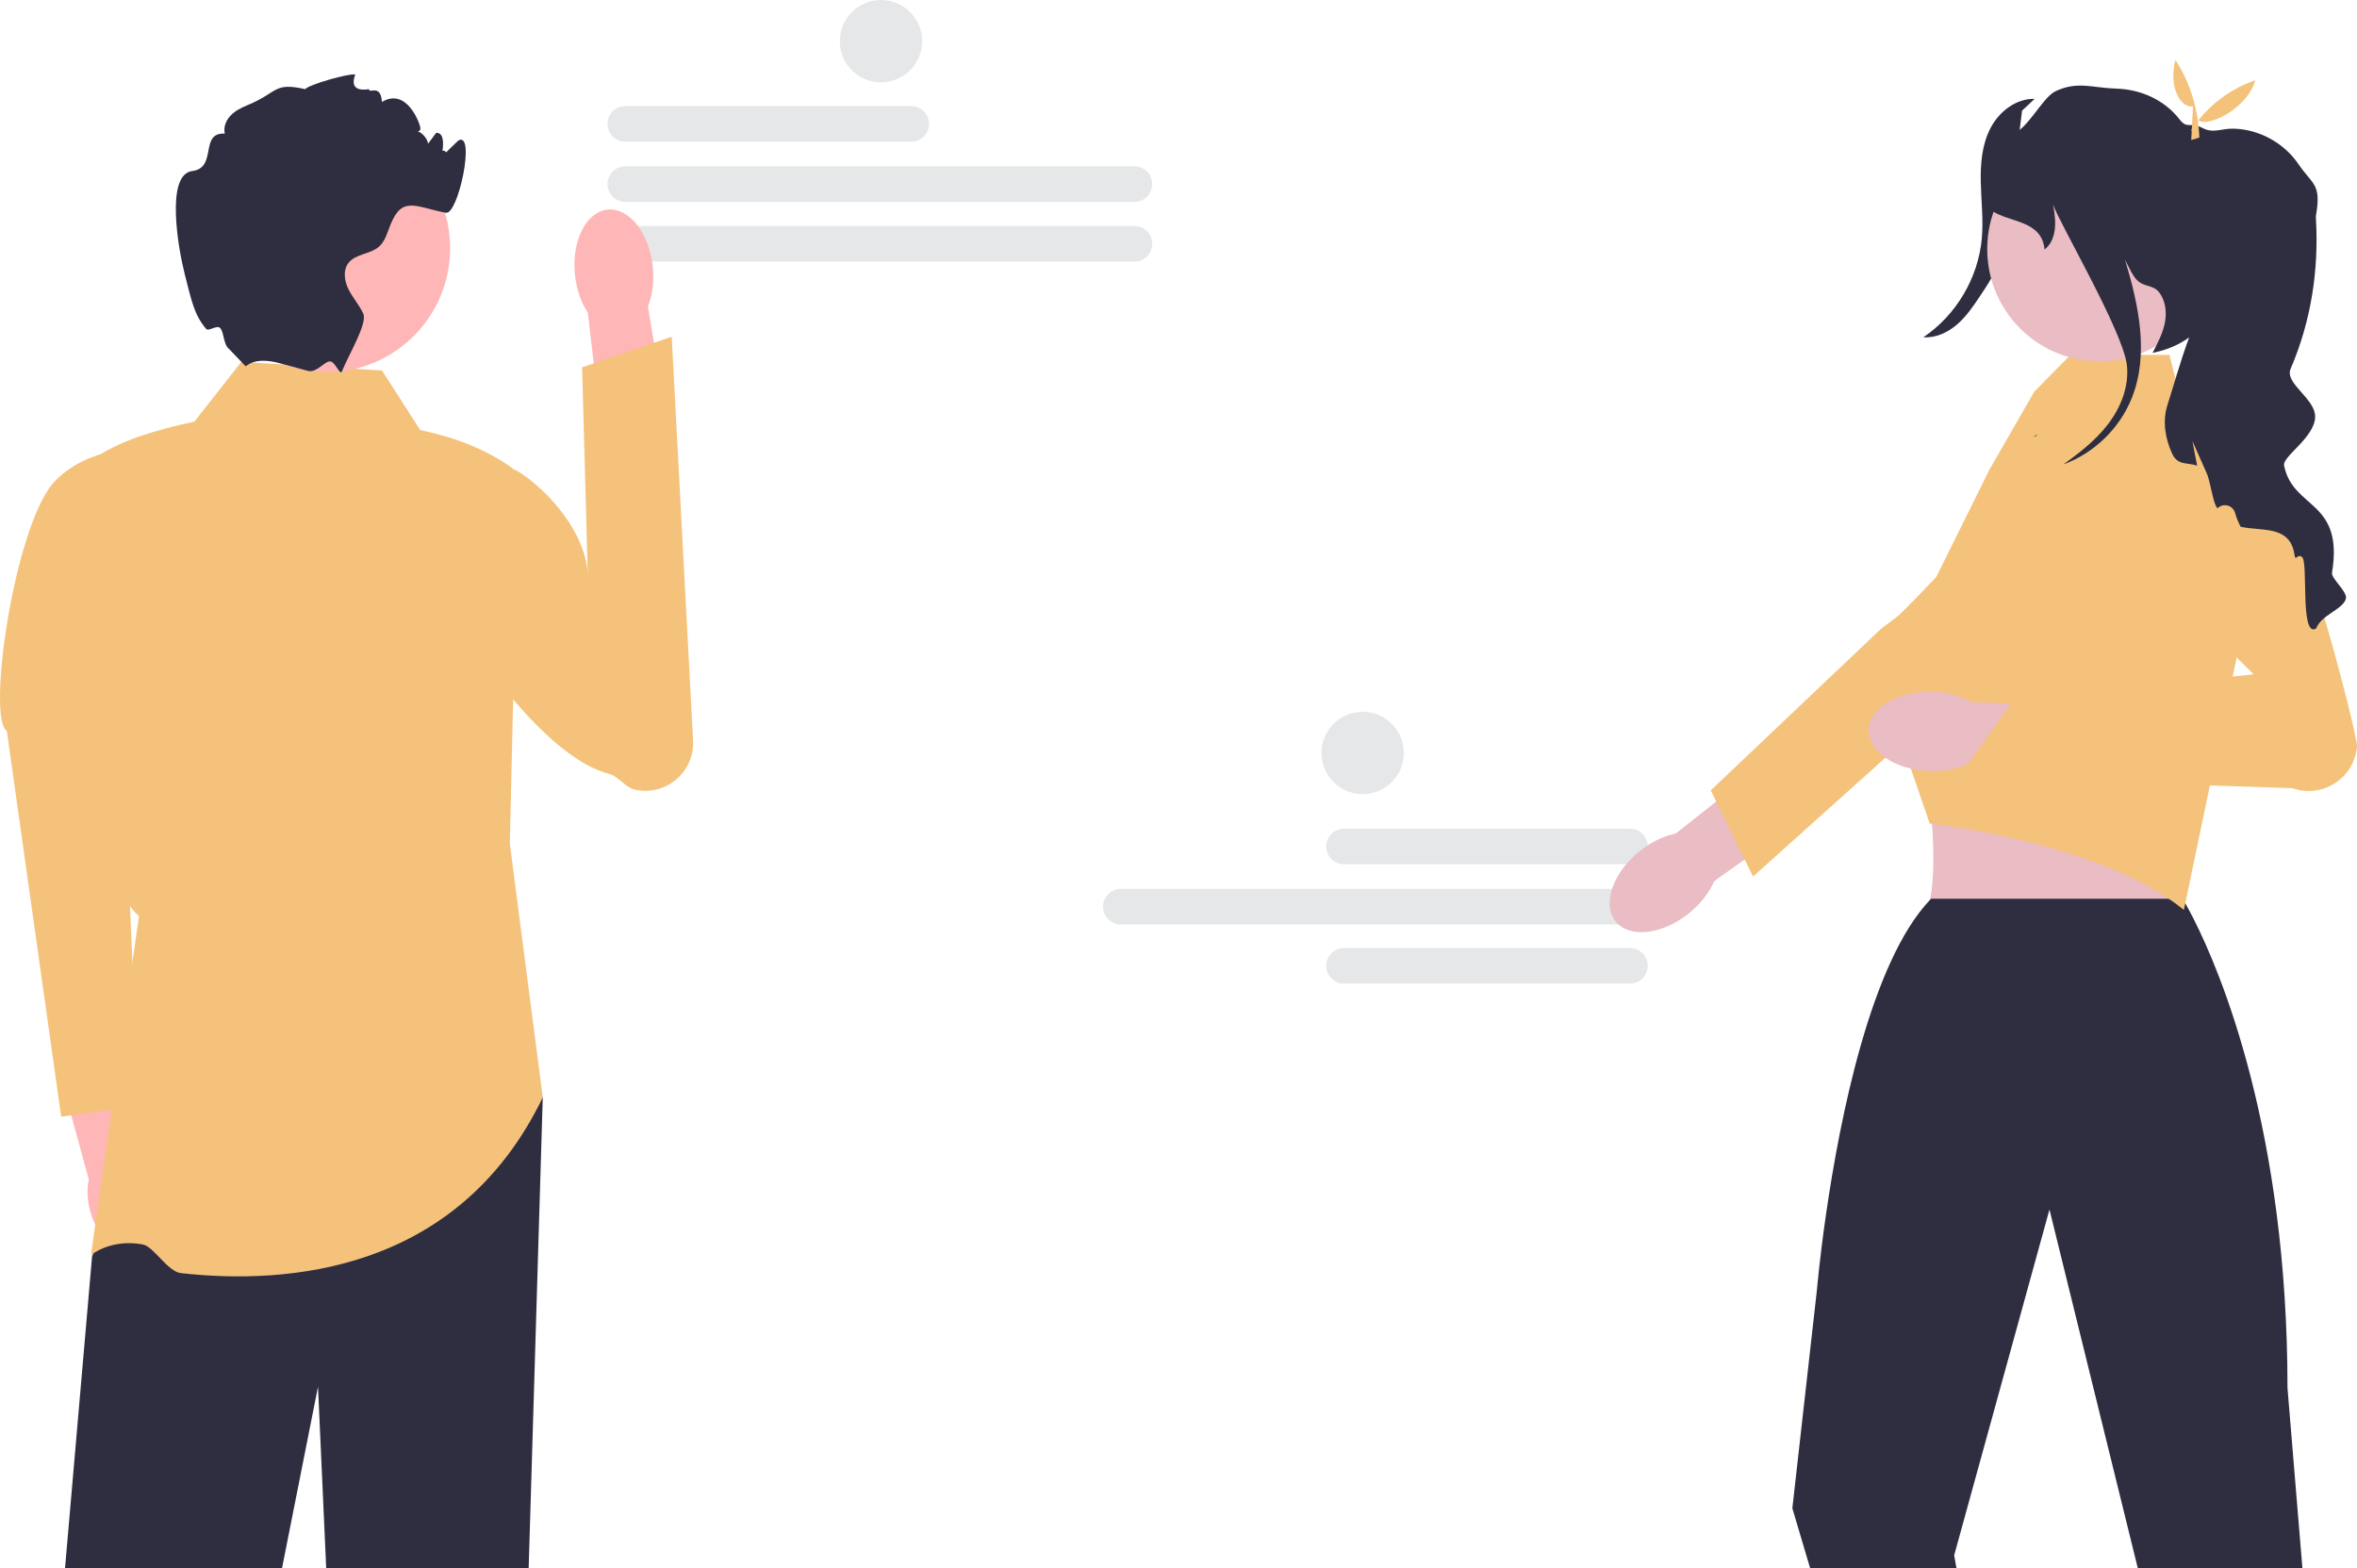 <svg xmlns="http://www.w3.org/2000/svg" width="478" height="318" viewBox="0 0 478 318" fill="none"><g clip-path="url(#clip0_16_2)"><path d="M268.954 171.648C268.954 169.659 270.573 168.041 272.562 168.041H330.555C332.545 168.041 334.164 169.659 334.164 171.648C334.164 173.637 332.545 175.256 330.555 175.256H272.562C270.573 175.256 268.954 173.637 268.954 171.648Z" fill="#E6E7E8"></path><path d="M268.954 195.849C268.954 193.86 270.573 192.241 272.562 192.241H330.555C332.545 192.241 334.164 193.86 334.164 195.849C334.164 197.838 332.545 199.457 330.555 199.457H272.562C270.573 199.457 268.954 197.838 268.954 195.849Z" fill="#E6E7E8"></path><path d="M227.305 187.466C225.315 187.466 223.696 185.847 223.696 183.858C223.696 181.869 225.315 180.251 227.305 180.251H330.555C332.545 180.251 334.164 181.869 334.164 183.858C334.164 185.847 332.545 187.466 330.555 187.466H227.305Z" fill="#E6E7E8"></path><path d="M184.806 28.729H126.813C124.824 28.729 123.205 27.111 123.205 25.122C123.205 23.133 124.824 21.514 126.813 21.514H184.806C186.796 21.514 188.414 23.133 188.414 25.122C188.414 27.111 186.796 28.729 184.806 28.729Z" fill="#E6E7E8"></path><path d="M230.064 40.94H126.813C124.824 40.94 123.205 39.321 123.205 37.332C123.205 35.343 124.824 33.724 126.813 33.724H230.064C232.053 33.724 233.672 35.343 233.672 37.332C233.672 39.321 232.053 40.94 230.064 40.94Z" fill="#E6E7E8"></path><path d="M230.064 53.04H126.813C124.824 53.04 123.205 51.422 123.205 49.432C123.205 47.443 124.824 45.825 126.813 45.825H230.064C232.053 45.825 233.672 47.443 233.672 49.432C233.672 51.422 232.053 53.04 230.064 53.04Z" fill="#E6E7E8"></path><path d="M31.038 242.266C30.354 239.883 29.182 237.851 27.786 236.402L22.718 213.299L11.669 216.005L18 239.149C17.584 241.107 17.667 243.445 18.351 245.828C19.915 251.27 24.022 254.885 27.525 253.902C31.029 252.918 32.601 247.709 31.038 242.266Z" fill="#FFB6B6"></path><path d="M29.509 90.716C29.509 90.716 17.575 90.304 10.659 98.083C2.736 107.76 -2.68 145.678 1.386 148.232L12.402 226.44L28.11 224.281L24.078 130.444L29.509 90.716Z" fill="#F5C27B"></path><path d="M110.073 222.544L107.214 317.997H66.152L64.492 281.203L57.196 317.997H13.186L18.675 254.747L24.346 241.445L28.184 232.43L110.073 222.544Z" fill="#2F2E41"></path><path d="M77.459 75.124L48.932 73.395L39.423 85.496C31.21 87.254 23.792 89.524 18.675 93.275C19.899 129.512 17.21 176.631 28.184 185.757L18.44 254.524C18.44 254.524 22.369 251.158 28.934 252.346C31.202 252.757 33.94 257.865 36.726 258.174C58.139 260.553 92.863 258.107 110.073 222.544L103.393 171.063L105.122 95.868C99.717 91.596 92.997 88.82 85.239 87.225L77.459 75.124Z" fill="#F5C27B"></path><path d="M132.379 54.088C132.689 57.084 132.296 59.902 131.391 62.162L136.143 90.521L122.579 92.388L119.219 63.418C117.871 61.392 116.911 58.713 116.601 55.717C115.894 48.871 118.853 42.957 123.21 42.507C127.567 42.057 131.672 47.242 132.379 54.088Z" fill="#FFB6B6"></path><path d="M87.286 98.034C85.866 100.129 86.261 102.484 85.922 105.313C84.483 117.324 107.503 152.816 123.432 156.903C125.522 157.439 126.713 159.693 128.823 160.146C135.072 161.489 140.891 156.53 140.554 150.147L136.227 68.29L118.05 74.489L119.213 116.987C119.097 108.183 111.011 99.218 104.887 95.49C104.887 95.49 92.481 90.371 87.286 98.034Z" fill="#F5C27B"></path><path d="M66.156 75.48C80.034 75.48 91.284 64.232 91.284 50.357C91.284 36.481 80.034 25.233 66.156 25.233C52.278 25.233 41.028 36.481 41.028 50.357C41.028 64.232 52.278 75.48 66.156 75.48Z" fill="#FFB6B6"></path><path d="M89.562 31.908C89.346 31.96 92.87 28.526 93.02 28.451C96.478 26.722 92.925 43.62 90.426 43.144C84.28 41.978 81.626 39.661 79.24 45.444C78.574 47.051 78.159 48.866 76.863 50.016C75.082 51.58 72.126 51.45 70.673 53.317C69.506 54.821 69.843 57.034 70.708 58.728C71.572 60.431 72.886 61.874 73.673 63.611C74.555 65.565 70.794 71.779 69.359 75.271V75.28L69.351 75.3C68.969 76.216 68.063 73.578 67.107 73.314C65.962 72.999 64.275 75.702 62.452 75.211C62.444 75.211 62.435 75.202 62.426 75.202C60.689 74.718 58.752 74.199 56.833 73.681H56.824C51.422 72.211 50.056 74.32 49.796 74.26L46.442 70.751C45.291 69.913 45.421 67.207 44.609 66.481C43.946 65.887 42.291 67.26 41.803 66.689C39.412 63.888 38.861 61.087 37.452 55.556C36.164 50.5 33.492 35.366 38.982 34.683C44.16 34.035 40.374 26.826 45.586 27.094C45.275 25.78 45.854 24.371 46.797 23.403C47.73 22.427 48.975 21.822 50.228 21.303C56.41 18.779 55.381 16.61 61.899 18.079C62.547 17.172 70.861 14.806 72.037 15.108C72.123 15.126 70.224 18.814 74.866 18.079C74.693 19.142 77.224 16.837 77.459 20.672C82.41 17.701 85.075 24.812 85.24 25.858C85.456 27.163 83.485 26.498 84.799 26.696C85.577 26.817 86.908 28.399 86.778 29.186C87.34 28.425 87.902 27.673 88.473 26.913C88.576 26.921 88.671 26.939 88.775 26.956C91.403 27.457 88.39 36.047 88.499 33.369C88.697 28.451 92.181 31.329 89.562 31.908Z" fill="#2F2E41"></path><path d="M410.078 22.436C409.149 30.065 408.135 37.684 407.035 45.291C406.588 48.381 406.116 51.51 404.872 54.373C404.024 56.328 402.835 58.112 401.653 59.886C400.256 61.981 398.836 64.103 396.939 65.759C395.042 67.415 392.578 68.578 390.067 68.383C396.729 63.9 401.207 56.316 401.914 48.318C402.247 44.558 401.79 40.779 401.703 37.006C401.615 33.233 401.931 29.328 403.672 25.979C405.414 22.631 408.853 19.95 412.627 20.045L410.078 22.436Z" fill="#2F2E41"></path><path d="M342.561 185.163C337.14 189.559 330.478 190.326 327.68 186.878C324.883 183.429 327.009 177.069 332.43 172.674C334.802 170.749 337.413 169.521 339.833 169.036L363.036 150.698L371.411 161.768L347.649 178.671C346.675 180.939 344.934 183.239 342.561 185.163Z" fill="#EABCC3"></path><path d="M346.944 160.269L381.517 127.469L384.975 124.877C384.975 124.877 404.821 105.545 409.96 105.102C412.136 104.915 414.313 105.457 416.146 106.648C419.109 108.569 420.643 111.731 420.643 114.917C420.643 117.58 419.57 120.255 417.375 122.225L385.724 150.635L372.259 162.719L355.513 177.753L353.811 174.286L348.054 162.538L346.944 160.269Z" fill="#F5C27B"></path><path d="M420.869 138.072L386.253 148.672C392.048 150.304 394.475 185.613 389.081 186.709C389.081 186.709 446.452 190.789 443.321 186.709C439.505 181.736 444.623 148.687 447.063 148.672L420.869 138.072Z" fill="#EABCC3"></path><path d="M466.931 318L463.905 281.491C463.905 268.431 463.058 256.633 461.701 246.115C456.263 203.893 442.631 182.25 442.631 182.25H391.627C391.558 182.328 391.489 182.389 391.42 182.466L391.411 182.475C379.377 195.12 373.119 226.918 370.335 246.115C369.012 255.25 368.477 261.534 368.477 261.534L363.489 305.856L367.093 318H396.771L396.304 315.398L415.4 246.115L415.633 245.268L415.841 246.115L433.545 318L466.931 318Z" fill="#2F2E41"></path><path d="M392.672 117.011L403.45 95.258L412.531 79.455L419.875 71.972H439.973L441.844 79.455L453.07 85.691L457.041 116.869L442.894 184.514C426.055 170.796 391.347 166.997 391.347 166.997L385.724 150.634L382.007 130.924L381.558 128.567L392.672 117.011Z" fill="#F5C27B"></path><path d="M391.379 156.36C384.403 156.162 378.849 152.403 378.975 147.964C379.101 143.525 384.859 140.087 391.835 140.285C394.889 140.372 397.67 141.141 399.822 142.35L429.373 143.56L428.51 157.413L399.47 154.75C397.253 155.836 394.433 156.446 391.379 156.36Z" fill="#EABCC3"></path><path d="M429.171 109.075L457.047 136.746L408.492 141.717L397.208 157.586L464.885 159.83C470.992 162.004 477.496 157.785 477.998 151.323C478.168 149.142 464.264 93.784 455.847 88.645C445.982 82.621 429.171 109.075 429.171 109.075Z" fill="#F5C27B"></path><path d="M448.535 50.872C448.737 38.303 438.711 27.95 426.141 27.748C413.57 27.545 403.215 37.569 403.013 50.138C402.81 62.706 412.836 73.059 425.407 73.262C437.977 73.464 448.332 63.44 448.535 50.872Z" fill="#EABCC3"></path><path d="M475.744 121.419C475.173 123.58 470.73 124.695 469.692 127.469C466.39 129.353 468.179 113.96 466.848 112.949C465.82 112.18 465.543 114.038 465.309 112.439C464.428 106.44 458.662 107.78 454.391 106.812C453.907 105.87 453.535 104.954 453.293 104.064C452.861 102.456 450.89 101.894 449.723 103.078C449.196 102.612 448.815 100.961 448.444 99.31C448.176 98.108 447.908 96.907 447.597 96.146L444.623 89.439L445.582 94.435C443.637 93.735 441.675 94.461 440.542 92.058C439.09 88.973 438.511 85.36 439.566 82.118C440.525 79.18 442.142 73.294 443.966 68.419C441.9 69.914 439.419 71.003 436.54 71.548C437.56 69.612 438.597 67.641 439.03 65.489C439.453 63.337 439.194 60.943 437.828 59.231C436.704 57.823 435.044 58.177 433.644 57.045C432.555 56.163 431.613 53.907 430.955 52.671C433.756 61.98 435.874 71.868 432.313 80.753C429.849 86.907 424.662 91.911 418.438 94.184C421.749 91.816 424.982 89.292 427.463 86.077C430.117 82.629 431.846 78.272 431.319 73.951C430.489 67.166 417.902 45.705 416.355 41.487C417.202 45.61 416.873 48.825 414.643 50.597C414.064 44.616 407.546 45.16 403.993 42.766C403.993 42.766 401.244 27.234 407.693 27.139C410.805 27.096 414.064 19.784 416.891 18.479C421.403 16.396 424.169 17.813 429.175 17.969C434.171 18.116 438.969 20.268 442.021 24.218C443.62 26.284 444.208 24.641 446.611 25.929C448.893 27.148 450.432 26.016 453.017 26.093C458.195 26.232 463.217 28.998 466.122 33.276C469.027 37.563 470.816 37.165 469.666 43.795C469.649 43.873 469.649 44.028 469.666 44.261C470.298 54.702 468.681 65.169 464.54 74.781C463.261 77.736 469.519 80.787 469.51 84.478C469.502 88.765 462.595 92.672 463.235 94.504C465.067 103.329 475.363 101.367 472.934 116.138C472.735 117.339 476.124 119.976 475.744 121.419Z" fill="#2F2E41"></path><path d="M412.679 88.342C412.869 88.282 413.059 88.213 413.249 88.135C413.007 88.308 412.774 88.472 412.532 88.645L412.679 88.342Z" fill="#2F2E41"></path><path d="M444.744 21.574C442.267 21.942 439.752 17.834 441.158 12.137C444.222 16.822 445.788 22.095 446.034 27.887L444.383 28.399L444.744 21.574Z" fill="#F5C27B"></path><path d="M457.395 16.257C455.705 22.243 447.124 26.25 445.608 24.167L445.434 27.737L444.374 26.372C447.451 21.796 451.647 18.286 457.395 16.257Z" fill="#F5C27B"></path><path d="M178.663 16.694C183.273 16.694 187.011 12.957 187.011 8.347C187.011 3.737 183.273 0 178.663 0C174.052 0 170.314 3.737 170.314 8.347C170.314 12.957 174.052 16.694 178.663 16.694Z" fill="#E6E7E8"></path><path d="M276.348 161.035C280.958 161.035 284.696 157.298 284.696 152.688C284.696 148.078 280.958 144.341 276.348 144.341C271.737 144.341 267.999 148.078 267.999 152.688C267.999 157.298 271.737 161.035 276.348 161.035Z" fill="#E6E7E8"></path></g><defs><clipPath id="clip0_16_2"><rect width="478" height="318" fill="white"></rect></clipPath></defs></svg>